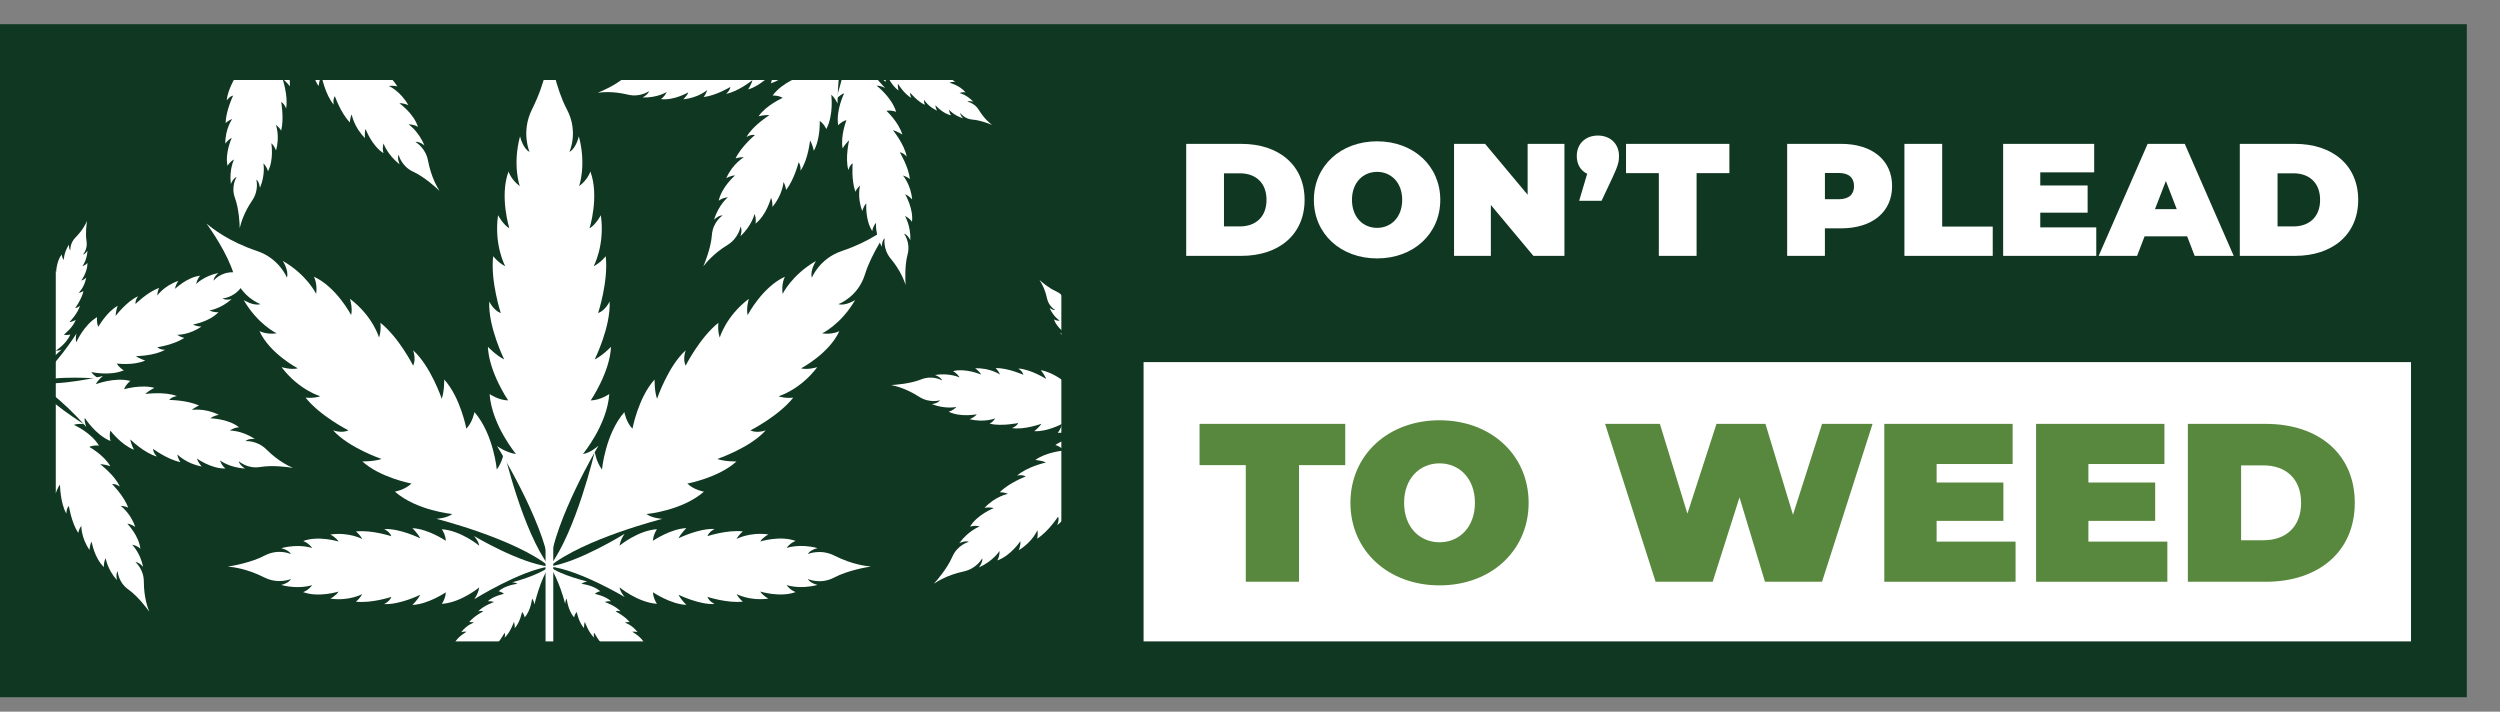 <?xml version="1.0" encoding="UTF-8"?> <svg xmlns="http://www.w3.org/2000/svg" xmlns:xlink="http://www.w3.org/1999/xlink" version="1.1" id="Layer_1" x="0px" y="0px" viewBox="0 0 1500 427" style="enable-background:new 0 0 1500 427;" xml:space="preserve"><rect x="0" y="0" width="1500" height="427" fill="#808080" stroke="none"/> <style type="text/css"> .st0{fill:#0F3721;} .st1{fill:#FFFFFF;} .st2{fill:#58883D;} .st3{clip-path:url(#SVGID_00000161589631788727188810000015551622808102049198_);} </style> <rect x="17.44" y="32.16" class="st0" width="644.04" height="370.21"></rect> <rect x="661.01" y="211.4" class="st1" width="801.93" height="190.87"></rect> <g> <path class="st2" d="M747.47,279.09h-27.74v-24.77h87.42v24.77h-27.74v69.97h-31.94V279.09z"></path> <path class="st2" d="M810.26,301.69c0-28.69,22.6-49.53,53.46-49.53s53.46,20.84,53.46,49.53c0,28.69-22.6,49.53-53.46,49.53 S810.26,330.38,810.26,301.69z M884.96,301.69c0-14.75-9.47-23.68-21.25-23.68s-21.25,8.93-21.25,23.68s9.47,23.68,21.25,23.68 S884.96,316.44,884.96,301.69z"></path> <path class="st2" d="M1123.54,254.32l-30.31,94.73h-34.24l-15.29-50.61l-16.1,50.61h-34.24l-30.31-94.73h32.88l16.51,53.86 l17.46-53.86h29.37l16.51,54.54l17.46-54.54H1123.54z"></path> <path class="st2" d="M1209.34,324.96v24.09h-78.76v-94.73h77v24.09h-45.61v11.1h40.06v23.01h-40.06v12.45H1209.34z"></path> <path class="st2" d="M1300.41,324.96v24.09h-78.76v-94.73h77v24.09h-45.61v11.1h40.06v23.01h-40.06v12.45H1300.41z"></path> <path class="st2" d="M1312.72,254.32h46.69c31.67,0,53.46,18,53.46,47.37c0,29.37-21.79,47.37-53.46,47.37h-46.69V254.32z M1358.06,324.15c13.4,0,22.6-7.98,22.6-22.46s-9.2-22.46-22.6-22.46h-13.4v44.93H1358.06z"></path> </g> <rect x="659.21" y="31.95" class="st0" width="814.88" height="185.31"></rect> <g> <path class="st1" d="M711.72,86.32h33.12c22.46,0,37.92,12.77,37.92,33.6s-15.46,33.6-37.92,33.6h-33.12V86.32z M743.88,135.85 c9.5,0,16.03-5.66,16.03-15.94c0-10.27-6.53-15.93-16.03-15.93h-9.5v31.87H743.88z"></path> <path class="st1" d="M788.33,119.92c0-20.35,16.03-35.13,37.92-35.13s37.92,14.78,37.92,35.13s-16.03,35.13-37.92,35.13 S788.33,140.27,788.33,119.92z M841.32,119.92c0-10.46-6.72-16.8-15.07-16.8s-15.07,6.34-15.07,16.8s6.72,16.8,15.07,16.8 S841.32,130.38,841.32,119.92z"></path> <path class="st1" d="M938.66,86.32v67.2h-18.62l-25.53-30.53v30.53h-22.08v-67.2h18.62l25.53,30.53V86.32H938.66z"></path> <path class="st1" d="M971.4,93.62c0,3.07-0.38,5.38-3.74,12.57l-6.72,14.3H947.5l4.8-16.22c-3.84-1.82-6.24-5.57-6.24-10.65 c0-7.49,5.38-12.29,12.67-12.29C966.02,81.33,971.4,86.13,971.4,93.62z"></path> <path class="st1" d="M995.3,103.89h-19.68V86.32h62.01v17.57h-19.68v49.63H995.3V103.89z"></path> <path class="st1" d="M1135.26,111.66c0,15.55-11.9,25.34-30.62,25.34h-9.7v16.51h-22.65v-67.2h32.35 C1123.36,86.32,1135.26,96.11,1135.26,111.66z M1112.42,111.66c0-4.9-2.98-7.87-9.21-7.87h-8.26v15.74h8.26 C1109.44,119.53,1112.42,116.56,1112.42,111.66z"></path> <path class="st1" d="M1142.66,86.32h22.65v49.63h30.33v17.57h-52.99V86.32z"></path> <path class="st1" d="M1257.76,136.43v17.09h-55.87v-67.2h54.62v17.09h-32.35v7.87h28.41v16.32h-28.41v8.83H1257.76z"></path> <path class="st1" d="M1312.29,141.8h-25.53l-4.51,11.71h-23.04l29.37-67.2h22.27l29.37,67.2h-23.42L1312.29,141.8z M1306.05,125.49 l-6.53-16.9l-6.53,16.9H1306.05z"></path> <path class="st1" d="M1343.88,86.32h33.12c22.46,0,37.92,12.77,37.92,33.6s-15.46,33.6-37.92,33.6h-33.12V86.32z M1376.03,135.85 c9.5,0,16.03-5.66,16.03-15.94c0-10.27-6.53-15.93-16.03-15.93h-9.5v31.87H1376.03z"></path> </g> <g> <defs> <rect id="SVGID_1_" x="17.44" y="31.32" width="644.04" height="370.21"></rect> </defs> <clipPath id="SVGID_00000075850598672899899670000018334054365358175654_"> <use xlink:href="#SVGID_1_" style="overflow:visible;"></use> </clipPath> <g style="clip-path:url(#SVGID_00000075850598672899899670000018334054365358175654_);"> <path class="st1" d="M397.37,407.66c-1.16-0.88-5.86-4.13-9.99-5.4c-4.54-1.4-5.91-5.25-5.91-5.25c-0.01,0.03-0.02,0.07-0.03,0.11 c-0.35,1.32,0.83,3.19,0.83,3.19c-4.83-2.8-6.58-6.51-6.58-6.51c-0.3,2.06,0.45,3.4,0.45,3.4c-4.47-2.04-7.36-7.58-7.36-7.58 c-0.34,1.39,0.24,3.21,0.24,3.21c-4.53-3.42-5.75-7.66-5.75-7.66c-0.47,1.43-0.26,2.92-0.26,2.92c-3.67-2.92-6.47-8.47-6.47-8.47 c-0.64,1.35,0.02,3.03,0.02,3.03c-3.47-3.09-5.66-9.57-5.66-9.57c-0.54,1.56-0.48,3.8-0.48,3.8c-3.22-3.52-4.37-9.71-4.37-9.71 c-1.26,1.32-1.6,3.27-1.6,3.27c-3.78-4.35-4.41-11.34-4.41-11.34c-0.85,1.12-0.95,3.15-0.95,3.15s-3.91-15.48-9.43-22.32 c7,5.29,22.71,8.95,22.71,8.95s-2.01,0.28-3.54,1.44c0,0,6.99,0.64,11.34,4.41c0,0-1.96,0.34-3.27,1.6c0,0,6.18,1.15,9.71,4.37 c0,0-2.24-0.06-3.8,0.48c0,0,6.48,2.19,9.57,5.66c0,0-1.69-0.65-3.03-0.02c0,0,5.55,2.8,8.47,6.47c0,0-1.49-0.2-2.92,0.26 c0,0,4.24,1.22,7.66,5.76c0,0-1.83-0.58-3.21-0.24c0,0,5.54,2.89,7.58,7.36c0,0-1.34-0.75-3.4-0.45c0,0,3.71,1.75,6.51,6.58 c0,0-1.87-1.18-3.19-0.83c-0.04,0.01-0.07,0.02-0.11,0.03c0,0,3.78,1.48,5.25,5.91C393.87,403.37,396.42,406.46,397.37,407.66z"></path> <path class="st1" d="M261.91,407.66c0.88-1.16,4.13-5.86,5.4-9.99c1.4-4.55,5.25-5.91,5.25-5.91c-0.03-0.01-0.07-0.02-0.11-0.03 c-1.33-0.35-3.19,0.83-3.19,0.83c2.8-4.83,6.51-6.58,6.51-6.58c-2.06-0.3-3.4,0.45-3.4,0.45c2.04-4.47,7.58-7.36,7.58-7.36 c-1.38-0.34-3.21,0.24-3.21,0.24c3.42-4.53,7.65-5.75,7.65-5.75c-1.43-0.47-2.92-0.26-2.92-0.26c2.92-3.67,8.47-6.47,8.47-6.47 c-1.35-0.64-3.03,0.02-3.03,0.02c3.09-3.47,9.57-5.66,9.57-5.66c-1.56-0.54-3.8-0.48-3.8-0.48c3.53-3.22,9.71-4.38,9.71-4.38 c-1.32-1.26-3.27-1.6-3.27-1.6c4.35-3.78,11.34-4.41,11.34-4.41c-1.12-0.85-3.15-0.95-3.15-0.95s15.48-3.91,22.32-9.43 c-5.29,7-8.95,22.71-8.95,22.71s-0.28-2-1.44-3.54c0,0-0.63,6.99-4.41,11.34c0,0-0.34-1.96-1.6-3.27c0,0-1.15,6.18-4.37,9.71 c0,0,0.06-2.24-0.48-3.8c0,0-2.19,6.48-5.66,9.57c0,0,0.65-1.69,0.02-3.03c0,0-2.8,5.55-6.47,8.47c0,0,0.2-1.49-0.27-2.92 c0,0-1.22,4.24-5.76,7.66c0,0,0.58-1.83,0.24-3.21c0,0-2.89,5.54-7.36,7.58c0,0,0.75-1.34,0.45-3.4c0,0-1.75,3.71-6.58,6.51 c0,0,1.18-1.86,0.83-3.19c-0.01-0.04-0.02-0.07-0.03-0.11c0,0-1.48,3.78-5.91,5.25C266.21,404.16,263.11,406.71,261.91,407.66z"></path> <g> <rect x="327.33" y="320.42" class="st1" width="4.63" height="115.22"></rect> </g> <path class="st1" d="M329.64,30.46c0.63,4.67,3.95,22.83,10.49,35.17c7.19,13.58,1.5,25.51,1.5,25.51 c0.1-0.05,0.21-0.11,0.31-0.17c3.82-2.23,5.38-9.19,5.38-9.19c4.64,17.43,0.15,29.91,0.15,29.91c5.39-4.04,6.74-8.81,6.74-8.81 c5.54,14.86-0.49,34.13-0.49,34.13c3.94-2.39,6.79-7.89,6.79-7.89c2.55,18.17-4.34,30.64-4.34,30.64c4.34-2.2,7.27-6.06,7.27-6.06 c1.72,15.05-4.57,34.13-4.57,34.13c4.53-1.62,6.89-6.97,6.89-6.97c0.86,14.99-8.94,34.8-8.94,34.8c4.79-2.32,9.79-7.58,9.79-7.58 c-0.7,15.41-12.18,32.17-12.18,32.17c5.89-0.12,11.14-3.82,11.14-3.82c-1.3,18.56-15.83,35.99-15.83,35.99 c4.51-0.62,9.36-5.02,9.36-5.02s-26.44,44.28-29.43,72.54c-3.9-28.07-31.45-72.32-31.45-72.32s5.23,3.94,11.38,4.8 c0,0-14.53-17.43-15.83-35.99c0,0,5.24,3.7,11.14,3.82c0,0-11.49-16.76-12.18-32.17c0,0,4.99,5.26,9.79,7.58 c0,0-9.79-19.81-8.94-34.8c0,0,2.36,5.35,6.89,6.97c0,0-6.29-19.08-4.57-34.13c0,0,2.93,3.86,7.27,6.06c0,0-6.89-12.48-4.34-30.64 c0,0,2.85,5.5,6.79,7.89c0,0-6.04-19.26-0.49-34.13c0,0,1.35,4.77,6.74,8.81c0,0-4.49-12.48,0.15-29.91c0,0,1.56,6.96,5.38,9.19 c0.1,0.06,0.21,0.12,0.31,0.17c0,0-5.24-12.02,1.5-25.51C327.83,48.27,329.08,35.37,329.64,30.46z"></path> <path class="st1" d="M522.54,339.93c-2.91,0.39-14.23,2.46-21.92,6.54c-8.47,4.48-15.9,0.93-15.9,0.93 c0.03,0.06,0.07,0.13,0.11,0.19c1.39,2.38,5.73,3.35,5.73,3.35c-10.87,2.89-18.64,0.09-18.64,0.09c2.51,3.36,5.49,4.2,5.49,4.2 c-9.26,3.46-21.27-0.31-21.27-0.31c1.49,2.46,4.92,4.23,4.92,4.23c-11.32,1.59-19.1-2.71-19.1-2.71c1.37,2.71,3.78,4.53,3.78,4.53 c-9.38,1.07-21.28-2.85-21.28-2.85c1.01,2.83,4.34,4.29,4.34,4.29c-9.34,0.54-21.69-5.57-21.69-5.57c1.45,2.99,4.73,6.1,4.73,6.1 c-9.61-0.44-20.05-7.59-20.05-7.59c0.08,3.67,2.38,6.94,2.38,6.94c-11.57-0.81-22.43-9.87-22.43-9.87 c0.39,2.81,3.13,5.83,3.13,5.83s-27.6-16.48-45.21-18.35c17.5-2.43,45.08-19.6,45.08-19.6s-2.45,3.26-2.99,7.09 c0,0,10.87-9.06,22.43-9.87c0,0-2.31,3.27-2.38,6.94c0,0,10.45-7.16,20.05-7.6c0,0-3.28,3.12-4.73,6.1c0,0,12.35-6.11,21.69-5.57 c0,0-3.33,1.47-4.34,4.3c0,0,11.89-3.92,21.28-2.85c0,0-2.4,1.82-3.78,4.53c0,0,7.78-4.29,19.1-2.71c0,0-3.43,1.77-4.92,4.23 c0,0,12.01-3.76,21.27-0.31c0,0-2.97,0.84-5.49,4.2c0,0,7.78-2.8,18.64,0.09c0,0-4.34,0.98-5.73,3.35 c-0.04,0.06-0.07,0.13-0.11,0.2c0,0,7.49-3.27,15.9,0.93C511.44,338.8,519.48,339.58,522.54,339.93z"></path> <path class="st1" d="M136.74,339.93c2.91-0.39,14.23-2.46,21.92-6.54c8.47-4.48,15.9-0.94,15.9-0.94 c-0.03-0.07-0.07-0.13-0.11-0.19c-1.39-2.38-5.73-3.35-5.73-3.35c10.86-2.89,18.64-0.09,18.64-0.09c-2.52-3.36-5.49-4.2-5.49-4.2 c9.26-3.45,21.27,0.31,21.27,0.31c-1.49-2.46-4.92-4.23-4.92-4.23c11.32-1.59,19.1,2.71,19.1,2.71c-1.37-2.71-3.78-4.53-3.78-4.53 c9.38-1.07,21.27,2.85,21.27,2.85c-1.01-2.83-4.34-4.3-4.34-4.3c9.34-0.53,21.69,5.57,21.69,5.57c-1.45-2.99-4.73-6.1-4.73-6.1 c9.61,0.44,20.05,7.59,20.05,7.59c-0.08-3.67-2.38-6.94-2.38-6.94c11.57,0.81,22.43,9.87,22.43,9.87 c-0.39-2.81-3.13-5.83-3.13-5.83s27.6,16.48,45.21,18.35c-17.5,2.43-45.08,19.6-45.08,19.6s2.45-3.26,2.99-7.09 c0,0-10.87,9.06-22.43,9.87c0,0,2.31-3.27,2.38-6.94c0,0-10.45,7.16-20.05,7.59c0,0,3.28-3.11,4.73-6.1c0,0-12.35,6.11-21.69,5.57 c0,0,3.33-1.47,4.34-4.29c0,0-11.89,3.92-21.28,2.85c0,0,2.41-1.82,3.78-4.53c0,0-7.78,4.3-19.1,2.71c0,0,3.43-1.77,4.92-4.23 c0,0-12.01,3.76-21.27,0.31c0,0,2.97-0.84,5.49-4.2c0,0-7.78,2.8-18.64-0.09c0,0,4.34-0.97,5.73-3.35 c0.04-0.06,0.07-0.13,0.11-0.2c0,0-7.49,3.27-15.9-0.93C147.85,341.06,139.81,340.28,136.74,339.93z"></path> <path class="st1" d="M123.85,134.14c2.69,3.52,12.55,17.81,16.41,30.36c4.25,13.81,15.96,17.96,15.96,17.96 c-0.11,0.04-0.21,0.07-0.32,0.1c-4.02,1.05-9.68-2.53-9.68-2.53C154.72,194.69,166,200,166,200c-6.27,0.9-10.34-1.37-10.34-1.37 c6.2,13.57,23.02,22.37,23.02,22.37c-4.21,1.03-9.76-0.73-9.76-0.73c10.39,13.77,23.27,17.49,23.27,17.49 c-4.35,1.42-8.87,0.8-8.87,0.8c8.87,11.15,25.74,19.66,25.74,19.66c-4.09,1.94-9.22-0.05-9.22-0.05 c9.4,10.54,29.09,17.2,29.09,17.2c-4.73,1.64-11.55,1.47-11.55,1.47c10.71,9.78,29.49,13.29,29.49,13.29 c-4,3.84-9.95,4.86-9.95,4.86c13.21,11.48,34.46,13.41,34.46,13.41c-3.41,2.59-9.56,2.89-9.56,2.89s47.03,11.87,67.81,28.66 c-16.08-21.26-27.18-69-27.18-69s-0.86,6.09-4.37,10.76c0,0-1.93-21.25-13.41-34.46c0,0-1.03,5.95-4.86,9.95 c0,0-3.51-18.78-13.29-29.5c0,0,0.18,6.82-1.47,11.55c0,0-6.66-19.69-17.2-29.08c0,0,1.99,5.12,0.05,9.22 c0,0-8.51-16.87-19.66-25.74c0,0,0.62,4.51-0.8,8.87c0,0-3.71-12.88-17.49-23.26c0,0,1.77,5.55,0.73,9.76 c0,0-8.8-16.83-22.36-23.02c0,0,2.27,4.07,1.37,10.34c0,0-5.31-11.29-19.99-19.79c0,0,3.59,5.66,2.54,9.68 c-0.03,0.11-0.06,0.22-0.1,0.32c0,0-4.51-11.48-17.96-15.97C136.9,144.78,127.49,137.03,123.85,134.14z"></path> <path class="st1" d="M535.44,134.14c-2.69,3.52-12.55,17.81-16.41,30.36c-4.25,13.81-15.96,17.96-15.96,17.96 c0.11,0.04,0.21,0.07,0.32,0.1c4.02,1.05,9.69-2.53,9.69-2.53c-8.5,14.68-19.79,19.99-19.79,19.99c6.27,0.9,10.34-1.37,10.34-1.37 c-6.2,13.57-23.02,22.37-23.02,22.37c4.21,1.03,9.76-0.73,9.76-0.73c-10.39,13.77-23.27,17.49-23.27,17.49 c4.35,1.42,8.87,0.8,8.87,0.8c-8.87,11.15-25.74,19.66-25.74,19.66c4.1,1.94,9.22-0.05,9.22-0.05 c-9.4,10.54-29.09,17.2-29.09,17.2c4.73,1.64,11.55,1.47,11.55,1.47c-10.71,9.78-29.5,13.29-29.5,13.29 c4,3.84,9.95,4.86,9.95,4.86c-13.21,11.48-34.46,13.41-34.46,13.41c3.41,2.59,9.56,2.89,9.56,2.89s-47.03,11.87-67.81,28.66 c16.08-21.26,27.18-69,27.18-69s0.86,6.09,4.37,10.76c0,0,1.93-21.25,13.41-34.46c0,0,1.03,5.95,4.86,9.95 c0,0,3.51-18.78,13.29-29.5c0,0-0.18,6.82,1.47,11.55c0,0,6.66-19.69,17.2-29.08c0,0-1.99,5.12-0.05,9.22 c0,0,8.51-16.87,19.66-25.74c0,0-0.62,4.51,0.8,8.87c0,0,3.71-12.88,17.49-23.26c0,0-1.77,5.55-0.74,9.76 c0,0,8.8-16.83,22.37-23.02c0,0-2.28,4.07-1.37,10.34c0,0,5.31-11.29,19.99-19.79c0,0-3.59,5.66-2.53,9.68 c0.03,0.11,0.06,0.22,0.1,0.32c0,0,4.51-11.48,17.96-15.97C522.38,144.78,531.79,137.03,535.44,134.14z"></path> </g> <g style="clip-path:url(#SVGID_00000075850598672899899670000018334054365358175654_);"> <path class="st1" d="M560.33,350.2c1.71-1.81,8.09-9.21,11-16c3.2-7.47,10-9.09,10-9.09c-0.06-0.03-0.12-0.05-0.17-0.07 c-2.19-0.83-5.57,0.84-5.57,0.84c5.63-7.7,12.27-10,12.27-10c-3.45-0.88-5.87,0.15-5.87,0.15c4.28-7.22,14.22-11.14,14.22-11.14 c-2.29-0.83-5.5-0.17-5.5-0.17c6.63-7.08,14.06-8.39,14.06-8.39c-2.35-1.06-4.91-0.98-4.91-0.98c5.63-5.71,15.58-9.46,15.58-9.46 c-2.17-1.33-5.16-0.52-5.16-0.52c5.89-5.33,17.3-7.88,17.3-7.88c-2.55-1.2-6.37-1.51-6.37-1.51c6.58-4.83,17.3-5.67,17.3-5.67 c-2.01-2.38-5.27-3.32-5.27-3.32c8.07-5.63,20.08-5.44,20.08-5.44c-1.75-1.65-5.17-2.19-5.17-2.19s27.02-3.83,39.65-11.98 c-10.27,10.93-19.33,36.98-19.33,36.98s-0.12-3.46-1.8-6.28c0,0-2.35,11.77-9.56,18.48c0,0-0.22-3.39-2.13-5.86 c0,0-3.08,10.3-9.2,15.71c0,0,0.51-3.8-0.13-6.55c0,0-4.9,10.62-11.36,15.24c0,0,1.42-2.75,0.58-5.15c0,0-5.77,8.93-12.54,13.23 c0,0,0.62-2.49,0.08-5.01c0,0-2.85,6.98-11.17,11.97c0,0,1.32-3,0.99-5.42c0,0-5.93,8.89-13.89,11.54c0,0,1.52-2.14,1.39-5.7 c0,0-3.65,6-12.36,9.88c0,0,2.35-2.95,2-5.27c-0.01-0.06-0.02-0.12-0.03-0.19c0,0-3.21,6.15-11,7.86 C568.26,345.03,562.54,348.8,560.33,350.2z"></path> <path class="st1" d="M534.64,231.01c2.34-0.06,11.5-0.75,17.95-3.33c7.1-2.84,12.7,0.61,12.7,0.61c-0.02-0.06-0.04-0.11-0.07-0.16 c-0.9-2.01-4.26-3.15-4.26-3.15c8.87-1.38,14.8,1.51,14.8,1.51c-1.71-2.88-4-3.8-4-3.8c7.65-1.96,16.86,2.05,16.86,2.05 c-0.97-2.08-3.55-3.77-3.55-3.77c9.12-0.3,14.93,3.77,14.93,3.77c-0.86-2.27-2.62-3.92-2.62-3.92c7.54-0.05,16.65,4.07,16.65,4.07 c-0.56-2.33-3.08-3.78-3.08-3.78c7.46,0.37,16.75,6.26,16.75,6.26c-0.9-2.49-3.23-5.24-3.23-5.24c7.59,1.16,15.27,7.73,15.27,7.73 c0.25-2.92-1.3-5.71-1.3-5.71c9.11,1.63,16.97,9.74,16.97,9.74c-0.07-2.27-1.99-4.9-1.99-4.9s20.51,15.42,34.33,18.4 c-14.1,0.44-37.45,11.73-37.45,11.73s2.22-2.38,2.98-5.37c0,0-9.39,6.27-18.64,5.93c0,0,2.11-2.4,2.48-5.31 c0,0-8.9,4.8-16.56,4.33c0,0,2.87-2.19,4.27-4.44c0,0-10.32,3.8-17.69,2.58c0,0,2.77-0.88,3.81-3.04c0,0-9.77,2.1-17.13,0.46 c0,0,2.07-1.24,3.38-3.28c0,0-6.54,2.75-15.39,0.53c0,0,2.87-1.12,4.26-2.94c0,0-9.85,1.97-16.91-1.56c0,0,2.43-0.42,4.71-2.87 c0,0-6.41,1.56-14.79-1.66c0,0,3.52-0.41,4.83-2.17c0.04-0.05,0.07-0.1,0.1-0.15c0,0-6.22,1.96-12.54-2.09 C543.36,232.85,537.04,231.55,534.64,231.01z"></path> <path class="st1" d="M623.67,167.94c1.13,1.07,5.74,5.04,9.97,6.85c4.66,2,5.67,6.24,5.67,6.24c0.02-0.03,0.03-0.07,0.04-0.11 c0.52-1.36-0.52-3.47-0.52-3.47c4.8,3.51,6.23,7.64,6.23,7.64c0.55-2.15-0.09-3.66-0.09-3.66c4.5,2.67,6.94,8.86,6.94,8.86 c0.52-1.43,0.11-3.43,0.11-3.43c4.42,4.13,5.23,8.77,5.23,8.77c0.66-1.47,0.61-3.06,0.61-3.06c3.56,3.51,5.89,9.71,5.89,9.71 c0.83-1.36,0.32-3.22,0.32-3.22c3.32,3.67,4.91,10.78,4.91,10.78c0.75-1.59,0.94-3.97,0.94-3.97c3.01,4.1,3.54,10.78,3.54,10.78 c1.49-1.25,2.07-3.29,2.07-3.29c3.51,5.03,3.39,12.52,3.39,12.52c1.03-1.09,1.36-3.23,1.36-3.23s2.39,16.84,7.47,24.71 c-6.81-6.4-23.05-12.05-23.05-12.05s2.16-0.07,3.91-1.12c0,0-7.34-1.46-11.52-5.96c0,0,2.11-0.14,3.65-1.33 c0,0-6.42-1.92-9.79-5.73c0,0,2.37,0.32,4.08-0.08c0,0-6.62-3.06-9.5-7.08c0,0,1.71,0.88,3.21,0.36c0,0-5.57-3.59-8.24-7.81 c0,0,1.55,0.38,3.12,0.05c0,0-4.35-1.78-7.46-6.97c0,0,1.87,0.82,3.38,0.62c0,0-5.54-3.69-7.2-8.66c0,0,1.34,0.94,3.55,0.86 c0,0-3.74-2.27-6.16-7.71c0,0,1.84,1.46,3.28,1.24c0.04-0.01,0.08-0.01,0.12-0.02c0,0-3.83-2-4.9-6.86 C626.89,172.89,624.54,169.32,623.67,167.94z"></path> <path class="st1" d="M693.15,196.98c0.02,0.77,0.25,3.79,1.09,5.91c0.93,2.34-0.2,4.18-0.2,4.18c0.02-0.01,0.04-0.01,0.05-0.02 c0.66-0.3,1.04-1.4,1.04-1.4c0.45,2.92-0.5,4.87-0.5,4.87c0.95-0.56,1.25-1.32,1.25-1.32c0.64,2.52-0.68,5.55-0.68,5.55 c0.68-0.32,1.24-1.17,1.24-1.17c0.1,3-1.24,4.91-1.24,4.91c0.75-0.28,1.29-0.86,1.29-0.86c0.02,2.48-1.34,5.48-1.34,5.48 c0.77-0.19,1.24-1.02,1.24-1.02c-0.12,2.46-2.06,5.51-2.06,5.51c0.82-0.29,1.73-1.06,1.73-1.06c-0.38,2.5-2.54,5.03-2.54,5.03 c0.96,0.08,1.88-0.43,1.88-0.43c-0.54,3-3.2,5.59-3.2,5.59c0.75-0.02,1.61-0.65,1.61-0.65s-5.07,6.75-6.06,11.3 c-0.15-4.64-3.86-12.32-3.86-12.32s0.78,0.73,1.77,0.98c0,0-2.06-3.09-1.95-6.14c0,0,0.79,0.69,1.75,0.82c0,0-1.58-2.93-1.42-5.45 c0,0,0.72,0.94,1.46,1.41c0,0-1.25-3.4-0.85-5.82c0,0,0.29,0.91,1,1.25c0,0-0.69-3.22-0.15-5.64c0,0,0.41,0.68,1.08,1.11 c0,0-0.9-2.15-0.17-5.06c0,0,0.37,0.95,0.97,1.4c0,0-0.65-3.24,0.51-5.57c0,0,0.14,0.8,0.94,1.55c0,0-0.51-2.11,0.54-4.87 c0,0,0.13,1.16,0.72,1.59c0.02,0.01,0.03,0.02,0.05,0.03c0,0-0.65-2.05,0.69-4.13C692.54,199.85,692.97,197.77,693.15,196.98z"></path> <path class="st1" d="M738.16,252.76c-0.77,0.02-3.79,0.25-5.91,1.1c-2.34,0.93-4.18-0.2-4.18-0.2c0.01,0.02,0.01,0.04,0.02,0.05 c0.3,0.66,1.4,1.04,1.4,1.04c-2.92,0.45-4.87-0.5-4.87-0.5c0.56,0.95,1.32,1.25,1.32,1.25c-2.52,0.64-5.55-0.67-5.55-0.67 c0.32,0.68,1.17,1.24,1.17,1.24c-3,0.1-4.91-1.24-4.91-1.24c0.28,0.75,0.86,1.29,0.86,1.29c-2.48,0.02-5.48-1.34-5.48-1.34 c0.19,0.77,1.02,1.24,1.02,1.24c-2.46-0.12-5.51-2.06-5.51-2.06c0.3,0.82,1.07,1.73,1.07,1.73c-2.5-0.38-5.03-2.54-5.03-2.54 c-0.08,0.96,0.43,1.88,0.43,1.88c-3-0.53-5.59-3.2-5.59-3.2c0.02,0.74,0.65,1.61,0.65,1.61s-6.75-5.08-11.3-6.06 c4.64-0.15,12.32-3.86,12.32-3.86s-0.73,0.78-0.98,1.77c0,0,3.09-2.06,6.14-1.95c0,0-0.69,0.79-0.82,1.75c0,0,2.93-1.58,5.45-1.42 c0,0-0.94,0.72-1.41,1.46c0,0,3.4-1.25,5.82-0.85c0,0-0.91,0.29-1.26,1c0,0,3.22-0.69,5.64-0.15c0,0-0.68,0.41-1.11,1.08 c0,0,2.15-0.9,5.07-0.17c0,0-0.95,0.37-1.4,0.97c0,0,3.24-0.65,5.57,0.51c0,0-0.8,0.14-1.55,0.94c0,0,2.11-0.51,4.87,0.55 c0,0-1.16,0.13-1.59,0.72c-0.01,0.02-0.02,0.03-0.03,0.05c0,0,2.05-0.64,4.13,0.69C735.29,252.16,737.36,252.58,738.16,252.76z"></path> <path class="st1" d="M751.85,326.81c-1.13-1.07-5.74-5.04-9.97-6.85c-4.66-2-5.67-6.24-5.67-6.24c-0.02,0.03-0.03,0.07-0.05,0.11 c-0.52,1.36,0.52,3.47,0.52,3.47c-4.8-3.51-6.23-7.65-6.23-7.65c-0.55,2.15,0.09,3.66,0.09,3.66c-4.5-2.67-6.94-8.86-6.94-8.86 c-0.52,1.43-0.11,3.43-0.11,3.43c-4.41-4.14-5.23-8.77-5.23-8.77c-0.66,1.47-0.61,3.06-0.61,3.06c-3.56-3.51-5.89-9.71-5.89-9.71 c-0.83,1.36-0.33,3.22-0.33,3.22c-3.32-3.67-4.91-10.78-4.91-10.78c-0.75,1.59-0.94,3.97-0.94,3.97 c-3.01-4.1-3.54-10.78-3.54-10.78c-1.49,1.25-2.07,3.29-2.07,3.29c-3.51-5.03-3.39-12.52-3.39-12.52 c-1.03,1.09-1.36,3.23-1.36,3.23s-2.39-16.84-7.47-24.71c6.81,6.4,23.05,12.05,23.05,12.05s-2.16,0.07-3.91,1.12 c0,0,7.34,1.46,11.52,5.96c0,0-2.11,0.14-3.65,1.33c0,0,6.42,1.92,9.79,5.74c0,0-2.37-0.32-4.08,0.08c0,0,6.62,3.06,9.5,7.08 c0,0-1.71-0.88-3.21-0.36c0,0,5.57,3.59,8.24,7.81c0,0-1.55-0.38-3.12-0.05c0,0,4.35,1.78,7.46,6.97c0,0-1.87-0.82-3.38-0.62 c0,0,5.54,3.69,7.2,8.66c0,0-1.33-0.95-3.55-0.86c0,0,3.74,2.27,6.16,7.71c0,0-1.84-1.46-3.28-1.24 c-0.04,0.01-0.08,0.01-0.12,0.02c0,0,3.83,2,4.9,6.86C748.63,321.86,750.98,325.43,751.85,326.81z"></path> <path class="st1" d="M671.4,400.49c0.56-2.28,3.16-11.09,7.05-16.85c4.27-6.34,2.09-12.54,2.09-12.54c0.05,0.03,0.1,0.07,0.15,0.1 c1.77,1.31,2.17,4.83,2.17,4.83c3.22-8.38,1.66-14.79,1.66-14.79c2.45,2.28,2.87,4.71,2.87,4.71c3.53-7.06,1.56-16.91,1.56-16.91 c1.82,1.39,2.94,4.26,2.94,4.26c2.22-8.85-0.53-15.39-0.53-15.39c2.03,1.32,3.28,3.38,3.28,3.38c1.65-7.36-0.46-17.13-0.46-17.13 c2.16,1.04,3.04,3.81,3.04,3.81c1.22-7.37-2.58-17.69-2.58-17.69c2.25,1.4,4.44,4.27,4.44,4.27c0.47-7.66-4.33-16.56-4.33-16.56 c2.91,0.37,5.31,2.48,5.31,2.48c0.34-9.25-5.93-18.64-5.93-18.64c2.2,0.55,4.37,2.98,4.37,2.98s-10.74-23.31-10.73-37.45 c-3.41,13.68-19.38,34.12-19.38,34.12s2.8-1.67,5.88-1.77c0,0-8.11,7.86-9.74,16.97c0,0,2.79-1.55,5.71-1.3 c0,0-6.57,7.69-7.73,15.27c0,0,2.75-2.34,5.24-3.23c0,0-5.89,9.28-6.26,16.75c0,0,1.45-2.52,3.78-3.08c0,0-4.12,9.11-4.07,16.65 c0,0,1.65-1.76,3.92-2.62c0,0-4.07,5.81-3.77,14.93c0,0,1.7-2.57,3.77-3.55c0,0-4.01,9.21-2.05,16.86c0,0,0.92-2.29,3.8-4 c0,0-2.88,5.93-1.51,14.81c0,0,1.14-3.36,3.15-4.26c0.06-0.02,0.11-0.05,0.17-0.07c0,0-3.23,5.67-0.61,12.7 C671.44,391.58,671.38,398.03,671.4,400.49z"></path> <g> <rect x="672.97" y="233.49" transform="matrix(0.778 -0.628 0.628 0.778 8.6 493.784)" class="st1" width="60.96" height="2.45"></rect> </g> </g> <g style="clip-path:url(#SVGID_00000075850598672899899670000018334054365358175654_);"> <path class="st1" d="M421.97,159.84c1.03-2.27,4.62-11.35,5.15-18.72c0.58-8.11,6.47-11.87,6.47-11.87 c-0.06-0.01-0.13-0.01-0.19-0.01c-2.34-0.07-4.99,2.62-4.99,2.62c2.8-9.12,8.31-13.47,8.31-13.47c-3.55,0.3-5.49,2.07-5.49,2.07 c1.68-8.22,9.78-15.18,9.78-15.18c-2.44-0.03-5.26,1.64-5.26,1.64c3.95-8.87,10.54-12.54,10.54-12.54 c-2.57-0.23-4.96,0.68-4.96,0.68c3.45-7.24,11.62-14.04,11.62-14.04c-2.49-0.54-5.05,1.2-5.05,1.2 c3.82-6.97,13.76-13.12,13.76-13.12c-2.8-0.3-6.52,0.66-6.52,0.66c4.63-6.72,14.48-11.03,14.48-11.03 c-2.68-1.6-6.07-1.41-6.07-1.41c5.78-7.97,17.19-11.72,17.19-11.72c-2.2-0.99-5.61-0.37-5.61-0.37s24.27-12.47,33.53-24.31 c-6.12,13.69-6.15,41.27-6.15,41.27s-1.25-3.23-3.76-5.34c0,0,1.64,11.89-2.98,20.59c0,0-1.32-3.13-3.93-4.84 c0,0,0.46,10.74-3.54,17.85c0,0-0.77-3.76-2.27-6.15c0,0-1.16,11.64-5.74,18.12c0,0,0.44-3.06-1.14-5.06c0,0-2.52,10.33-7.51,16.6 c0,0-0.23-2.55-1.56-4.76c0,0-0.4,7.53-6.64,14.97c0,0,0.26-3.27-0.83-5.44c0,0-2.69,10.34-9.34,15.46c0,0,0.73-2.52-0.56-5.84 c0,0-1.48,6.86-8.45,13.38c0,0,1.25-3.56,0.16-5.63c-0.03-0.06-0.06-0.11-0.09-0.16c0,0-1.02,6.86-7.82,11.03 C427.78,152.36,423.61,157.8,421.97,159.84z"></path> <path class="st1" d="M358.65,55.65c2.19-0.83,10.62-4.48,15.87-9.03c5.78-5.01,12.2-3.59,12.2-3.59 c-0.04-0.05-0.08-0.09-0.12-0.13c-1.51-1.6-5.06-1.58-5.06-1.58c7.93-4.21,14.48-3.43,14.48-3.43c-2.56-2.16-5.02-2.28-5.02-2.28 c6.58-4.35,16.6-3.59,16.6-3.59c-1.6-1.64-4.59-2.4-4.59-2.4c8.52-3.27,15.34-1.33,15.34-1.33c-1.55-1.86-3.76-2.84-3.76-2.84 c7.1-2.52,17.06-1.61,17.06-1.61c-1.3-2.02-4.15-2.56-4.15-2.56c7.17-2.1,17.87,0.43,17.87,0.43c-1.66-2.06-4.77-3.89-4.77-3.89 c7.55-1.39,16.96,2.3,16.96,2.3c-0.72-2.84-3.1-4.97-3.1-4.97c9.14-1.45,19.22,3.64,19.22,3.64c-0.81-2.12-3.48-3.97-3.48-3.97 s24.43,7.85,38.47,6.13c-13.17,5.04-31.53,23.36-31.53,23.36s1.32-2.98,1.05-6.05c0,0-6.82,9-15.67,11.71c0,0,1.2-2.96,0.6-5.83 c0,0-6.84,7.45-14.23,9.51c0,0,1.99-3.01,2.58-5.6c0,0-8.51,6.97-15.87,8.24c0,0,2.33-1.74,2.61-4.12c0,0-8.55,5.19-16.04,6.05 c0,0,1.54-1.85,2.12-4.2c0,0-5.28,4.74-14.37,5.54c0,0,2.35-2,3.06-4.17c0,0-8.66,5.09-16.49,4.07c0,0,2.16-1.19,3.51-4.26 c0,0-5.54,3.58-14.52,3.28c0,0,3.2-1.54,3.85-3.64c0.02-0.06,0.03-0.11,0.05-0.17c0,0-5.24,3.89-12.53,2.14 C367.49,54.53,361.1,55.37,358.65,55.65z"></path> <path class="st1" d="M422.1-33.11c1.42,0.64,7.08,2.88,11.67,3.21c5.05,0.36,7.4,4.04,7.4,4.04c0-0.04,0.01-0.08,0.01-0.12 c0.04-1.46-1.63-3.11-1.63-3.11c5.69,1.75,8.39,5.18,8.39,5.18c-0.19-2.21-1.29-3.42-1.29-3.42c5.13,1.05,9.46,6.1,9.46,6.1 c0.02-1.52-1.02-3.28-1.02-3.28c5.53,2.46,7.81,6.57,7.81,6.57c0.14-1.6-0.43-3.09-0.43-3.09c4.51,2.15,8.75,7.24,8.75,7.24 c0.34-1.55-0.75-3.14-0.75-3.14c4.34,2.38,8.18,8.58,8.18,8.58c0.19-1.75-0.41-4.06-0.41-4.06c4.19,2.89,6.87,9.03,6.87,9.03 c1-1.67,0.88-3.78,0.88-3.78c4.96,3.61,7.3,10.72,7.3,10.72c0.61-1.37,0.23-3.5,0.23-3.5s7.77,15.13,15.15,20.9 c-8.53-3.81-25.72-3.83-25.72-3.83s2.01-0.78,3.33-2.34c0,0-7.41,1.02-12.83-1.86c0,0,1.95-0.82,3.01-2.45 c0,0-6.69,0.29-11.13-2.21c0,0,2.35-0.48,3.83-1.41c0,0-7.25-0.72-11.3-3.58c0,0,1.91,0.27,3.15-0.71c0,0-6.44-1.57-10.35-4.68 c0,0,1.59-0.14,2.97-0.97c0,0-4.69-0.25-9.33-4.14c0,0,2.04,0.17,3.39-0.52c0,0-6.44-1.68-9.63-5.82c0,0,1.57,0.46,3.64-0.35 c0,0-4.28-0.92-8.34-5.26c0,0,2.22,0.78,3.51,0.1c0.03-0.02,0.07-0.04,0.1-0.06c0,0-4.28-0.63-6.87-4.87 C426.77-29.49,423.38-32.09,422.1-33.11z"></path> <path class="st1" d="M497.26-28.44c0.27,0.72,1.47,3.5,2.97,5.22c1.65,1.9,1.18,4.01,1.18,4.01c0.01-0.01,0.03-0.03,0.04-0.04 c0.53-0.5,0.52-1.66,0.52-1.66c1.38,2.61,1.13,4.77,1.13,4.77c0.71-0.84,0.75-1.65,0.75-1.65c1.43,2.17,1.18,5.46,1.18,5.46 c0.54-0.53,0.79-1.51,0.79-1.51c1.08,2.8,0.44,5.05,0.44,5.05c0.61-0.51,0.94-1.24,0.94-1.24c0.83,2.34,0.53,5.62,0.53,5.62 c0.66-0.43,0.84-1.37,0.84-1.37c0.69,2.36-0.14,5.88-0.14,5.88c0.68-0.55,1.28-1.57,1.28-1.57c0.46,2.48-0.76,5.58-0.76,5.58 c0.94-0.24,1.64-1.02,1.64-1.02c0.48,3.01-1.2,6.33-1.2,6.33c0.7-0.27,1.31-1.15,1.31-1.15s-2.58,8.04-2.02,12.66 C507.03,16.6,501,10.56,501,10.56s0.98,0.43,1.99,0.35c0,0-2.96-2.24-3.85-5.16c0,0,0.97,0.4,1.92,0.2c0,0-2.45-2.25-3.13-4.68 c0,0,0.99,0.65,1.84,0.85c0,0-2.29-2.8-2.71-5.22c0,0,0.57,0.77,1.36,0.86c0,0-1.71-2.81-1.99-5.28c0,0,0.61,0.51,1.38,0.7 c0,0-1.56-1.74-1.82-4.73c0,0,0.66,0.77,1.37,1.01c0,0-1.68-2.85-1.34-5.43c0,0,0.39,0.71,1.4,1.16c0,0-1.18-1.82-1.08-4.78 c0,0,0.51,1.05,1.2,1.27c0.02,0.01,0.04,0.01,0.06,0.02c0,0-1.28-1.72-0.7-4.12C497.63-25.53,497.35-27.63,497.26-28.44z"></path> <path class="st1" d="M558.06,9.52c-0.72,0.27-3.5,1.47-5.22,2.97c-1.9,1.65-4.01,1.18-4.01,1.18c0.01,0.01,0.03,0.03,0.04,0.04 c0.5,0.53,1.66,0.52,1.66,0.52c-2.61,1.38-4.77,1.13-4.77,1.13c0.84,0.71,1.65,0.75,1.65,0.75c-2.17,1.43-5.46,1.18-5.46,1.18 c0.53,0.54,1.51,0.79,1.51,0.79c-2.8,1.08-5.05,0.44-5.05,0.44c0.51,0.61,1.24,0.94,1.24,0.94c-2.34,0.83-5.62,0.53-5.62,0.53 c0.43,0.66,1.37,0.84,1.37,0.84c-2.36,0.69-5.88-0.14-5.88-0.14c0.55,0.68,1.57,1.28,1.57,1.28c-2.49,0.46-5.58-0.76-5.58-0.76 c0.24,0.94,1.02,1.64,1.02,1.64c-3.01,0.48-6.33-1.2-6.33-1.2c0.26,0.7,1.15,1.31,1.15,1.31s-8.04-2.58-12.66-2.02 c4.34-1.66,10.38-7.69,10.38-7.69s-0.43,0.98-0.35,1.99c0,0,2.24-2.96,5.16-3.85c0,0-0.4,0.97-0.2,1.92c0,0,2.25-2.45,4.68-3.13 c0,0-0.65,0.99-0.85,1.84c0,0,2.8-2.29,5.22-2.71c0,0-0.77,0.57-0.86,1.36c0,0,2.81-1.71,5.28-1.99c0,0-0.51,0.61-0.7,1.38 c0,0,1.74-1.56,4.73-1.82c0,0-0.77,0.66-1.01,1.37c0,0,2.85-1.67,5.43-1.34c0,0-0.71,0.39-1.16,1.4c0,0,1.82-1.18,4.78-1.08 c0,0-1.05,0.51-1.27,1.2c-0.01,0.02-0.01,0.04-0.02,0.06c0,0,1.72-1.28,4.13-0.7C555.15,9.89,557.26,9.61,558.06,9.52z"></path> <path class="st1" d="M595.26,74.99c-1.42-0.64-7.08-2.88-11.67-3.21c-5.06-0.36-7.4-4.03-7.4-4.03c0,0.04-0.01,0.08-0.01,0.12 c-0.04,1.46,1.63,3.11,1.63,3.11c-5.69-1.75-8.39-5.18-8.39-5.18c0.19,2.21,1.29,3.42,1.29,3.42c-5.13-1.05-9.46-6.1-9.46-6.1 c-0.02,1.52,1.02,3.28,1.02,3.28c-5.53-2.46-7.81-6.57-7.81-6.57c-0.14,1.6,0.43,3.09,0.43,3.09c-4.51-2.15-8.75-7.24-8.75-7.24 c-0.34,1.55,0.75,3.15,0.75,3.15c-4.34-2.38-8.17-8.58-8.17-8.58c-0.19,1.75,0.41,4.06,0.41,4.06c-4.19-2.89-6.87-9.03-6.87-9.03 c-0.99,1.67-0.88,3.78-0.88,3.78c-4.97-3.61-7.3-10.71-7.3-10.71c-0.61,1.37-0.23,3.49-0.23,3.49s-7.77-15.13-15.15-20.9 c8.53,3.81,25.73,3.83,25.73,3.83s-2.01,0.78-3.33,2.34c0,0,7.41-1.02,12.83,1.86c0,0-1.95,0.82-3.01,2.45 c0,0,6.69-0.29,11.13,2.21c0,0-2.34,0.48-3.83,1.41c0,0,7.25,0.72,11.3,3.58c0,0-1.91-0.27-3.15,0.71c0,0,6.44,1.57,10.35,4.68 c0,0-1.59,0.14-2.97,0.97c0,0,4.69,0.25,9.33,4.14c0,0-2.04-0.17-3.39,0.52c0,0,6.44,1.68,9.63,5.82c0,0-1.57-0.46-3.64,0.35 c0,0,4.28,0.92,8.34,5.27c0,0-2.22-0.78-3.51-0.1c-0.03,0.02-0.07,0.04-0.1,0.06c0,0,4.28,0.63,6.87,4.87 C590.6,71.37,593.99,73.97,595.26,74.99z"></path> <path class="st1" d="M543.39,170.97c-0.22-2.33-0.64-11.51,1.14-18.22c1.96-7.39-2.13-12.53-2.13-12.53 c0.06,0.01,0.11,0.03,0.17,0.05c2.1,0.65,3.64,3.85,3.64,3.85c0.3-8.97-3.28-14.51-3.28-14.51c3.07,1.35,4.26,3.51,4.26,3.51 c1.02-7.83-4.07-16.49-4.07-16.49c2.18,0.71,4.17,3.06,4.17,3.06c-0.8-9.09-5.54-14.37-5.54-14.37c2.35,0.58,4.2,2.12,4.2,2.12 c-0.86-7.49-6.05-16.03-6.05-16.03c2.38,0.28,4.12,2.61,4.12,2.61c-1.27-7.36-8.24-15.87-8.24-15.87c2.59,0.59,5.6,2.58,5.6,2.58 c-2.07-7.39-9.51-14.23-9.51-14.23c2.87-0.6,5.83,0.6,5.83,0.6c-2.71-8.85-11.71-15.67-11.71-15.67c2.26-0.2,5.1,1.38,5.1,1.38 s-17.78-18.5-22.4-31.86c1.26,14.05-7.13,38.59-7.13,38.59s2.1-2.49,4.98-3.6c0,0-5.09,10.08-3.64,19.22c0,0,2.13-2.38,4.97-3.1 c0,0-3.69,9.41-2.3,16.96c0,0,1.83-3.11,3.9-4.77c0,0-2.53,10.7-0.43,17.87c0,0,0.54-2.86,2.56-4.15c0,0-0.91,9.96,1.61,17.06 c0,0,0.98-2.2,2.84-3.75c0,0-1.94,6.82,1.33,15.34c0,0,0.76-2.99,2.4-4.59c0,0-0.77,10.02,3.59,16.6c0,0,0.12-2.46,2.28-5.02 c0,0-0.78,6.55,3.43,14.48c0,0-0.02-3.55,1.58-5.06c0.04-0.04,0.09-0.08,0.13-0.12c0,0-1.19,6.41,3.59,12.2 C540.52,162.54,542.57,168.65,543.39,170.97z"></path> <g> <rect x="488.88" y="2.61" transform="matrix(0.529 -0.848 0.848 0.529 241.081 442.372)" class="st1" width="60.96" height="2.45"></rect> </g> </g> <g style="clip-path:url(#SVGID_00000075850598672899899670000018334054365358175654_);"> <path class="st1" d="M263.69,114.52c-1.76-1.76-8.98-8.34-15.69-11.44c-7.38-3.41-8.81-10.25-8.81-10.25 c-0.03,0.06-0.05,0.11-0.08,0.17c-0.89,2.16,0.68,5.59,0.68,5.59c-7.54-5.85-9.66-12.54-9.66-12.54 c-0.97,3.43-0.01,5.87-0.01,5.87c-7.1-4.48-10.74-14.52-10.74-14.52c-0.89,2.27-0.33,5.5-0.33,5.5c-6.9-6.83-8-14.29-8-14.29 c-1.12,2.32-1.12,4.88-1.12,4.88c-5.55-5.78-9.02-15.83-9.02-15.83c-1.39,2.14-0.66,5.14-0.66,5.14 c-5.17-6.03-7.4-17.51-7.4-17.51c-1.27,2.51-1.69,6.33-1.69,6.33c-4.65-6.71-5.19-17.45-5.19-17.45 c-2.44,1.94-3.46,5.18-3.46,5.18c-5.41-8.23-4.88-20.22-4.88-20.22c-1.7,1.71-2.33,5.11-2.33,5.11s-3.08-27.11-10.88-39.96 c10.64,10.56,36.43,20.35,36.43,20.35s-3.46,0.02-6.33,1.63c0,0,11.71,2.67,18.21,10.07c0,0-3.39,0.13-5.91,1.96 c0,0,10.21,3.37,15.45,9.63c0,0-3.79-0.61-6.55-0.05c0,0,10.48,5.2,14.92,11.78c0,0-2.71-1.49-5.14-0.72c0,0,8.77,6.01,12.87,12.9 c0,0-2.47-0.69-5-0.22c0,0,6.9,3.04,11.66,11.5c0,0-2.96-1.4-5.39-1.14c0,0,8.72,6.17,11.15,14.2c0,0-2.1-1.57-5.66-1.54 c0,0,5.89,3.81,9.53,12.63c0,0-2.89-2.43-5.21-2.14c-0.06,0.01-0.13,0.02-0.19,0.03c0,0,6.06,3.38,7.55,11.21 C258.73,106.45,262.35,112.27,263.69,114.52z"></path> <path class="st1" d="M143.83,136.9c0-2.34-0.43-11.52-2.83-18.04c-2.64-7.17,0.96-12.68,0.96-12.68 c-0.06,0.02-0.11,0.04-0.17,0.06c-2.03,0.85-3.26,4.17-3.26,4.17c-1.13-8.9,1.92-14.76,1.92-14.76c-2.93,1.63-3.91,3.89-3.91,3.89 c-1.74-7.7,2.51-16.8,2.51-16.8c-2.1,0.91-3.87,3.44-3.87,3.44c-0.05-9.13,4.18-14.82,4.18-14.82c-2.29,0.8-3.99,2.51-3.99,2.51 c0.15-7.54,4.53-16.53,4.53-16.53c-2.34,0.5-3.86,2.98-3.86,2.98c0.58-7.45,6.72-16.57,6.72-16.57c-2.52,0.83-5.33,3.09-5.33,3.09 c1.37-7.55,8.15-15.05,8.15-15.05c-2.91-0.33-5.75,1.14-5.75,1.14c1.88-9.07,10.2-16.7,10.2-16.7c-2.27,0.01-4.95,1.85-4.95,1.85 s15.98-20.08,19.34-33.81c0.05,14.1,10.7,37.76,10.7,37.76s-2.32-2.29-5.29-3.12c0,0,6.01,9.56,5.41,18.8c0,0-2.34-2.17-5.24-2.63 c0,0,4.55,9.03,3.87,16.68c0,0-2.11-2.93-4.32-4.39c0,0,3.51,10.42,2.09,17.75c0,0-0.81-2.79-2.93-3.9c0,0,1.83,9.83-0.02,17.14 c0,0-1.19-2.1-3.18-3.47c0,0,2.57,6.61,0.1,15.4c0,0-1.04-2.9-2.82-4.34c0,0,1.69,9.9-2.03,16.86c0,0-0.35-2.44-2.74-4.79 c0,0,1.39,6.45-2.06,14.74c0,0-0.31-3.53-2.04-4.89c-0.05-0.04-0.1-0.07-0.14-0.11c0,0,1.79,6.28-2.43,12.48 C145.91,128.24,144.44,134.52,143.83,136.9z"></path> <path class="st1" d="M83.25,46.17c1.1-1.1,5.2-5.6,7.13-9.78c2.13-4.6,6.39-5.49,6.39-5.49c-0.03-0.02-0.07-0.03-0.11-0.05 c-1.35-0.56-3.48,0.43-3.48,0.43c3.64-4.7,7.81-6.02,7.81-6.02c-2.14-0.61-3.66-0.01-3.66-0.01c2.79-4.43,9.05-6.69,9.05-6.69 c-1.41-0.56-3.43-0.2-3.43-0.2c4.26-4.3,8.91-4.99,8.91-4.99c-1.45-0.7-3.04-0.7-3.04-0.7c3.61-3.46,9.87-5.62,9.87-5.62 c-1.33-0.86-3.21-0.41-3.21-0.41c3.76-3.22,10.91-4.61,10.91-4.61c-1.57-0.79-3.95-1.05-3.95-1.05c4.18-2.9,10.87-3.24,10.87-3.24 c-1.21-1.52-3.23-2.16-3.23-2.16c5.13-3.37,12.61-3.04,12.61-3.04c-1.07-1.06-3.19-1.45-3.19-1.45s16.9-1.92,24.91-6.78 C157.84-9.07,151.74,7,151.74,7s-0.01-2.16-1.01-3.94c0,0-1.67,7.3-6.28,11.35c0,0-0.08-2.11-1.22-3.68c0,0-2.1,6.36-6,9.63 c0,0,0.38-2.36,0.03-4.09c0,0-3.24,6.53-7.34,9.3c0,0,0.93-1.69,0.45-3.2c0,0-3.75,5.47-8.04,8.02c0,0,0.43-1.54,0.14-3.12 c0,0-1.9,4.3-7.17,7.26c0,0,0.88-1.85,0.71-3.36c0,0-3.85,5.44-8.85,6.95c0,0,0.98-1.31,0.96-3.53c0,0-2.37,3.67-7.87,5.94 c0,0,1.51-1.8,1.33-3.25c0-0.04-0.01-0.08-0.02-0.12c0,0-2.11,3.78-6.99,4.71C88.28,43.08,84.65,45.33,83.25,46.17z"></path> <path class="st1" d="M114.2-22.48c0.77,0,3.79-0.14,5.94-0.93c2.36-0.87,4.17,0.31,4.17,0.31c-0.01-0.02-0.01-0.04-0.02-0.05 c-0.28-0.67-1.37-1.07-1.37-1.07c2.93-0.37,4.86,0.63,4.86,0.63c-0.54-0.96-1.28-1.29-1.28-1.29c2.53-0.57,5.53,0.83,5.53,0.83 c-0.3-0.69-1.13-1.28-1.13-1.28c3-0.02,4.88,1.38,4.88,1.38c-0.26-0.75-0.83-1.31-0.83-1.31c2.48,0.05,5.44,1.49,5.44,1.49 c-0.16-0.77-0.98-1.27-0.98-1.27c2.45,0.19,5.45,2.21,5.45,2.21c-0.27-0.83-1.02-1.75-1.02-1.75c2.49,0.45,4.95,2.68,4.95,2.68 c0.11-0.96-0.38-1.89-0.38-1.89c2.98,0.62,5.49,3.36,5.49,3.36c0-0.75-0.61-1.63-0.61-1.63s6.61,5.26,11.13,6.37 c-4.64,0.02-12.43,3.52-12.43,3.52s0.75-0.76,1.03-1.74c0,0-3.15,1.98-6.19,1.78c0,0,0.72-0.77,0.86-1.72c0,0-2.97,1.5-5.49,1.27 c0,0,0.96-0.7,1.45-1.42c0,0-3.43,1.16-5.84,0.69c0,0,0.92-0.27,1.28-0.97c0,0-3.23,0.6-5.64,0c0,0,0.69-0.39,1.14-1.05 c0,0-2.18,0.84-5.07,0.03c0,0,0.96-0.34,1.43-0.93c0,0-3.26,0.56-5.55-0.67c0,0,0.8-0.11,1.58-0.9c0,0-2.12,0.46-4.85-0.68 c0,0,1.16-0.1,1.61-0.67c0.01-0.02,0.02-0.03,0.04-0.05c0,0-2.07,0.59-4.11-0.8C117.05-21.8,114.98-22.28,114.2-22.48z"></path> <path class="st1" d="M171.2-65.93c0,0.77,0.14,3.79,0.93,5.94c0.87,2.36-0.31,4.17-0.31,4.17c0.02-0.01,0.04-0.01,0.05-0.02 c0.67-0.28,1.07-1.37,1.07-1.37c0.37,2.93-0.63,4.86-0.63,4.86c0.96-0.54,1.29-1.28,1.29-1.28c0.57,2.53-0.83,5.53-0.83,5.53 c0.69-0.3,1.27-1.13,1.27-1.13c0.02,3-1.38,4.88-1.38,4.88c0.75-0.26,1.31-0.82,1.31-0.82c-0.05,2.48-1.49,5.44-1.49,5.44 c0.77-0.16,1.27-0.98,1.27-0.98c-0.19,2.45-2.21,5.45-2.21,5.45c0.83-0.27,1.75-1.02,1.75-1.02c-0.45,2.49-2.68,4.96-2.68,4.96 c0.96,0.11,1.89-0.38,1.89-0.38c-0.62,2.98-3.36,5.49-3.36,5.49c0.75,0,1.63-0.61,1.63-0.61s-5.26,6.61-6.37,11.13 c-0.02-4.64-3.52-12.43-3.52-12.43s0.76,0.75,1.74,1.03c0,0-1.98-3.15-1.78-6.19c0,0,0.77,0.72,1.72,0.86c0,0-1.5-2.97-1.27-5.49 c0,0,0.7,0.96,1.42,1.45c0,0-1.16-3.43-0.69-5.84c0,0,0.27,0.92,0.97,1.28c0,0-0.6-3.23,0-5.64c0,0,0.39,0.69,1.05,1.14 c0,0-0.84-2.18-0.03-5.07c0,0,0.34,0.96,0.93,1.43c0,0-0.56-3.26,0.67-5.55c0,0,0.11,0.8,0.9,1.58c0,0-0.46-2.12,0.68-4.85 c0,0,0.1,1.16,0.67,1.61c0.02,0.01,0.03,0.02,0.05,0.04c0,0-0.59-2.06,0.8-4.11C170.52-63.08,171-65.15,171.2-65.93z"></path> <path class="st1" d="M245.6-77.58c-1.1,1.1-5.2,5.6-7.13,9.78c-2.12,4.6-6.39,5.49-6.39,5.49c0.03,0.02,0.07,0.03,0.11,0.05 c1.35,0.56,3.48-0.43,3.48-0.43c-3.64,4.7-7.81,6.02-7.81,6.02c2.14,0.61,3.66,0.01,3.66,0.01c-2.79,4.42-9.05,6.69-9.05,6.69 c1.41,0.56,3.43,0.2,3.43,0.2c-4.26,4.3-8.91,4.99-8.91,4.99c1.45,0.7,3.04,0.7,3.04,0.7c-3.61,3.46-9.87,5.62-9.87,5.62 c1.33,0.87,3.21,0.41,3.21,0.41c-3.76,3.22-10.92,4.61-10.92,4.61c1.57,0.79,3.95,1.05,3.95,1.05c-4.18,2.9-10.87,3.24-10.87,3.24 c1.21,1.52,3.23,2.16,3.23,2.16c-5.13,3.37-12.61,3.04-12.61,3.04c1.07,1.06,3.19,1.45,3.19,1.45s-16.9,1.92-24.91,6.78 c6.58-6.63,12.68-22.71,12.68-22.71s0.01,2.16,1.01,3.94c0,0,1.67-7.3,6.28-11.35c0,0,0.08,2.12,1.22,3.69c0,0,2.1-6.36,6-9.63 c0,0-0.38,2.36-0.03,4.08c0,0,3.24-6.53,7.34-9.3c0,0-0.93,1.69-0.45,3.2c0,0,3.75-5.46,8.04-8.02c0,0-0.43,1.54-0.14,3.12 c0,0,1.9-4.3,7.17-7.27c0,0-0.88,1.85-0.71,3.36c0,0,3.85-5.44,8.85-6.95c0,0-0.98,1.31-0.96,3.53c0,0,2.38-3.67,7.88-5.94 c0,0-1.51,1.8-1.33,3.25c0,0.04,0.01,0.08,0.02,0.12c0,0,2.1-3.78,6.99-4.71C240.56-74.49,244.19-76.74,245.6-77.58z"></path> <path class="st1" d="M317.03,4.89c-2.26-0.62-10.99-3.47-16.64-7.51c-6.22-4.45-12.48-2.44-12.48-2.44 c0.03-0.05,0.07-0.1,0.1-0.14c1.35-1.73,4.89-2.04,4.89-2.04c-8.29-3.45-14.74-2.06-14.74-2.06c2.35-2.39,4.79-2.74,4.79-2.74 c-6.96-3.72-16.86-2.03-16.86-2.03c1.44-1.78,4.34-2.82,4.34-2.82c-8.79-2.46-15.4,0.1-15.4,0.1c1.38-2,3.47-3.18,3.47-3.18 c-7.31-1.85-17.14-0.02-17.14-0.02c1.1-2.13,3.9-2.94,3.9-2.94c-7.33-1.42-17.76,2.09-17.76,2.09c1.46-2.21,4.39-4.32,4.39-4.32 c-7.65-0.68-16.68,3.87-16.68,3.87c0.45-2.9,2.63-5.24,2.63-5.24c-9.24-0.59-18.8,5.41-18.8,5.41c0.61-2.18,3.1-4.28,3.1-4.28 s-23.6,10.09-37.73,9.69c13.59,3.79,33.57,20.32,33.57,20.32s-1.59-2.84-1.61-5.93c0,0,7.63,8.32,16.7,10.2 c0,0-1.48-2.83-1.14-5.75c0,0,7.5,6.78,15.05,8.15c0,0-2.26-2.81-3.09-5.33c0,0,9.12,6.15,16.57,6.72c0,0-2.48-1.52-2.98-3.86 c0,0,8.99,4.37,16.53,4.53c0,0-1.71-1.7-2.51-3.99c0,0,5.69,4.23,14.82,4.18c0,0-2.53-1.77-3.44-3.87c0,0,9.1,4.26,16.8,2.52 c0,0-2.26-0.98-3.89-3.91c0,0,5.85,3.05,14.76,1.92c0,0-3.33-1.23-4.17-3.26c-0.02-0.06-0.04-0.11-0.06-0.17 c0,0,5.58,3.39,12.68,0.96C308.13,4.59,314.57,4.84,317.03,4.89z"></path> <g> <rect x="150.98" y="-62.22" transform="matrix(0.795 -0.606 0.606 0.795 50.394 85.769)" class="st1" width="2.45" height="60.96"></rect> </g> </g> <g style="clip-path:url(#SVGID_00000075850598672899899670000018334054365358175654_);"> <path class="st1" d="M175.75,280.75c-2.45-0.46-12.13-1.8-19.41-0.57c-8.01,1.36-13.06-3.48-13.06-3.48 c0.01,0.06,0.02,0.12,0.03,0.19c0.49,2.29,3.72,4.23,3.72,4.23c-9.53-0.56-15.05-4.89-15.05-4.89c1.13,3.38,3.31,4.85,3.31,4.85 c-8.39,0.32-17.07-5.91-17.07-5.91c0.55,2.38,2.84,4.72,2.84,4.72c-9.55-1.73-14.67-7.27-14.67-7.27 c0.39,2.55,1.84,4.66,1.84,4.66c-7.85-1.63-16.39-7.96-16.39-7.96c0.06,2.55,2.36,4.62,2.36,4.62c-7.67-2.06-16-10.26-16-10.26 c0.37,2.79,2.19,6.18,2.19,6.18c-7.63-2.91-14.14-11.46-14.14-11.46c-0.92,2.98,0.07,6.23,0.07,6.23 c-9.11-3.73-15.46-13.92-15.46-13.92c-0.44,2.37,0.97,5.53,0.97,5.53s-17.86-20.63-31.56-26.82c14.75,2.7,41.55-3.8,41.55-3.8 s-2.85,1.98-4.3,4.92c0,0,11.17-4.41,20.71-1.98c0,0-2.73,2.02-3.77,4.96c0,0,10.33-2.99,18.19-0.79c0,0-3.47,1.64-5.43,3.66 c0,0,11.58-1.63,18.97,1.28c0,0-3.08,0.3-4.65,2.31c0,0,10.63,0,17.91,3.36c0,0-2.43,0.83-4.25,2.65c0,0,7.41-1.39,16.12,2.9 c0,0-3.24,0.52-5.09,2.1c0,0,10.68,0.16,17.23,5.41c0,0-2.62-0.11-5.54,1.93c0,0,7.01-0.19,15,5.04c0,0-3.75-0.37-5.51,1.18 c-0.05,0.04-0.09,0.09-0.14,0.13c0,0,6.91-0.64,12.57,4.98C167.1,276.88,173.38,279.65,175.75,280.75z"></path> <path class="st1" d="M89.52,366.95c-1.32-1.93-6.87-9.26-12.53-13.28c-6.23-4.43-6.37-11-6.37-11c-0.04,0.05-0.07,0.1-0.1,0.15 c-1.2,1.85-0.33,5.29-0.33,5.29c-5.96-6.71-6.76-13.26-6.76-13.26c-1.49,3-1.03,5.42-1.03,5.42c-5.79-5.36-7.42-15.28-7.42-15.28 c-1.22,1.94-1.25,5.03-1.25,5.03c-5.2-7.5-4.93-14.59-4.93-14.59c-1.44,1.95-1.87,4.32-1.87,4.32c-4.13-6.3-5.61-16.19-5.61-16.19 c-1.65,1.74-1.5,4.64-1.5,4.64c-3.73-6.47-3.82-17.47-3.82-17.47c-1.61,2.11-2.65,5.56-2.65,5.56 c-3.14-7.01-1.79-17.03-1.79-17.03c-2.59,1.37-4.09,4.19-4.09,4.19c-3.58-8.54-1.02-19.54-1.02-19.54 c-1.87,1.29-3.04,4.32-3.04,4.32s1.84-25.6-3.15-38.82c8.01,11.6,30.16,25.1,30.16,25.1s-3.21-0.58-6.13,0.41 c0,0,10.36,4.49,15.09,12.45c0,0-3.16-0.47-5.81,0.79c0,0,8.85,4.88,12.62,11.57c0,0-3.4-1.22-6.05-1.18 c0,0,8.79,6.61,11.76,13.46c0,0-2.24-1.85-4.62-1.56c0,0,7.07,7.07,9.67,14.15c0,0-2.16-1.06-4.59-1.07c0,0,5.85,4,8.79,12.65 c0,0-2.5-1.81-4.78-1.99c0,0,6.99,7.21,7.86,15.06c0,0-1.67-1.82-4.97-2.41c0,0,4.79,4.54,6.63,13.32c0,0-2.25-2.74-4.45-2.88 c-0.06,0-0.12-0.01-0.18-0.01c0,0,5.02,4.17,5.04,11.67C86.34,358.63,88.67,364.64,89.52,366.95z"></path> <path class="st1" d="M-11.74,326.33c0.29-1.53,1.12-7.56,0.35-12.1c-0.85-5,2.17-8.14,2.17-8.14c-0.04,0.01-0.08,0.01-0.12,0.02 c-1.43,0.3-2.63,2.32-2.63,2.32c0.35-5.94,3.05-9.38,3.05-9.38c-2.11,0.71-3.02,2.06-3.02,2.06c-0.2-5.23,3.68-10.64,3.68-10.64 c-1.48,0.34-2.94,1.77-2.94,1.77c1.08-5.95,4.53-9.15,4.53-9.15c-1.59,0.24-2.9,1.15-2.9,1.15c1.02-4.89,4.96-10.22,4.96-10.22 c-1.59,0.04-2.88,1.47-2.88,1.47c1.28-4.78,6.4-9.97,6.4-9.97c-1.74,0.23-3.85,1.36-3.85,1.36c1.81-4.75,7.14-8.82,7.14-8.82 c-1.86-0.57-3.88,0.04-3.88,0.04c2.33-5.68,8.68-9.63,8.68-9.63c-1.48-0.27-3.45,0.6-3.45,0.6s12.86-11.13,16.72-19.67 c-1.68,9.19,2.37,25.9,2.37,25.9s-1.23-1.77-3.07-2.68c0,0,2.75,6.96,1.24,12.91c0,0-1.26-1.7-3.09-2.35c0,0,1.86,6.44,0.49,11.34 c0,0-1.02-2.16-2.28-3.39c0,0,1.02,7.22-0.8,11.82c0,0-0.19-1.92-1.44-2.9c0,0,0,6.63-2.1,11.16c0,0-0.52-1.51-1.65-2.65 c0,0,0.87,4.62-1.81,10.05c0,0-0.32-2.02-1.31-3.17c0,0-0.1,6.66-3.37,10.74c0,0,0.07-1.63-1.2-3.46c0,0,0.12,4.37-3.14,9.35 c0,0,0.23-2.34-0.74-3.43c-0.03-0.03-0.05-0.06-0.08-0.09c0,0,0.4,4.31-3.11,7.83C-9.33,320.94-11.05,324.85-11.74,326.33z"></path> <path class="st1" d="M-25.01,252.21c0.64-0.43,3.05-2.26,4.37-4.12c1.46-2.05,3.62-2.1,3.62-2.1c-0.02-0.01-0.03-0.02-0.05-0.03 c-0.61-0.39-1.74-0.11-1.74-0.11c2.21-1.96,4.36-2.23,4.36-2.23c-0.99-0.49-1.78-0.34-1.78-0.34c1.77-1.91,5.03-2.44,5.03-2.44 c-0.64-0.4-1.65-0.41-1.65-0.41c2.47-1.71,4.8-1.62,4.8-1.62c-0.64-0.47-1.42-0.62-1.42-0.62c2.08-1.36,5.33-1.84,5.33-1.84 c-0.57-0.54-1.53-0.49-1.53-0.49c2.13-1.23,5.75-1.26,5.75-1.26c-0.69-0.53-1.83-0.87-1.83-0.87c2.3-1.03,5.6-0.59,5.6-0.59 c-0.45-0.85-1.38-1.35-1.38-1.35c2.81-1.18,6.43-0.34,6.43-0.34c-0.42-0.61-1.42-1-1.42-1s8.42,0.6,12.78-1.04 c-3.82,2.64-8.26,9.93-8.26,9.93s0.19-1.06-0.14-2.02c0,0-1.48,3.41-4.1,4.97c0,0,0.16-1.04-0.26-1.91c0,0-1.61,2.91-3.81,4.15 c0,0,0.4-1.12,0.39-1.99c0,0-2.18,2.89-4.43,3.87c0,0,0.61-0.74,0.51-1.52c0,0-2.33,2.33-4.66,3.18c0,0,0.35-0.71,0.35-1.51 c0,0-1.32,1.93-4.16,2.89c0,0,0.6-0.82,0.65-1.57c0,0-2.37,2.3-4.96,2.59c0,0,0.6-0.55,0.79-1.63c0,0-1.49,1.58-4.38,2.18 c0,0,0.9-0.74,0.95-1.46c0-0.02,0-0.04,0-0.06c0,0-1.37,1.65-3.84,1.66C-22.27,251.16-24.24,251.93-25.01,252.21z"></path> <path class="st1" d="M-2.53,184.15c0.44,0.64,2.26,3.05,4.12,4.37c2.05,1.46,2.1,3.62,2.1,3.62c0.01-0.02,0.02-0.03,0.03-0.05 c0.39-0.61,0.11-1.74,0.11-1.74c1.96,2.21,2.22,4.36,2.22,4.36c0.49-0.99,0.34-1.78,0.34-1.78c1.91,1.77,2.44,5.03,2.44,5.03 c0.4-0.64,0.41-1.65,0.41-1.65c1.71,2.47,1.62,4.8,1.62,4.8c0.47-0.64,0.62-1.42,0.62-1.42c1.36,2.08,1.85,5.33,1.85,5.33 c0.54-0.57,0.49-1.53,0.49-1.53c1.23,2.13,1.26,5.75,1.26,5.75c0.53-0.69,0.87-1.83,0.87-1.83c1.03,2.31,0.59,5.6,0.59,5.6 c0.85-0.45,1.35-1.38,1.35-1.38c1.18,2.81,0.34,6.43,0.34,6.43c0.61-0.42,1-1.42,1-1.42s-0.6,8.42,1.04,12.78 c-2.64-3.82-9.93-8.26-9.93-8.26s1.05,0.19,2.02-0.14c0,0-3.41-1.48-4.97-4.1c0,0,1.04,0.15,1.91-0.26c0,0-2.91-1.61-4.15-3.81 c0,0,1.12,0.4,1.99,0.39c0,0-2.89-2.18-3.87-4.43c0,0,0.74,0.61,1.52,0.51c0,0-2.33-2.33-3.18-4.66c0,0,0.71,0.35,1.51,0.35 c0,0-1.93-1.32-2.89-4.16c0,0,0.82,0.6,1.57,0.65c0,0-2.3-2.37-2.59-4.96c0,0,0.55,0.6,1.63,0.79c0,0-1.58-1.49-2.18-4.39 c0,0,0.74,0.9,1.46,0.95c0.02,0,0.04,0,0.06,0c0,0-1.65-1.37-1.66-3.84C-1.49,186.89-2.26,184.91-2.53,184.15z"></path> <path class="st1" d="M52.26,132.49c-0.29,1.53-1.12,7.56-0.35,12.1c0.85,5-2.17,8.14-2.17,8.14c0.04-0.01,0.08-0.01,0.12-0.02 c1.43-0.3,2.63-2.32,2.63-2.32c-0.35,5.94-3.05,9.38-3.05,9.38c2.11-0.71,3.02-2.06,3.02-2.06c0.2,5.23-3.68,10.64-3.68,10.64 c1.48-0.34,2.94-1.77,2.94-1.77c-1.08,5.95-4.53,9.15-4.53,9.15c1.59-0.24,2.9-1.15,2.9-1.15c-1.02,4.89-4.96,10.22-4.96,10.22 c1.59-0.04,2.88-1.47,2.88-1.47c-1.28,4.78-6.4,9.97-6.4,9.97c1.74-0.23,3.85-1.36,3.85-1.36c-1.81,4.75-7.14,8.82-7.14,8.82 c1.86,0.57,3.88-0.05,3.88-0.05c-2.33,5.68-8.68,9.63-8.68,9.63c1.48,0.27,3.45-0.6,3.45-0.6s-12.86,11.13-16.72,19.67 c1.68-9.19-2.37-25.9-2.37-25.9s1.23,1.77,3.07,2.68c0,0-2.75-6.96-1.24-12.91c0,0,1.26,1.7,3.09,2.35c0,0-1.86-6.44-0.49-11.34 c0,0,1.02,2.16,2.28,3.39c0,0-1.02-7.22,0.8-11.82c0,0,0.18,1.92,1.44,2.89c0,0,0-6.63,2.1-11.16c0,0,0.52,1.51,1.65,2.65 c0,0-0.87-4.62,1.81-10.05c0,0,0.32,2.02,1.31,3.17c0,0,0.1-6.66,3.37-10.74c0,0-0.07,1.63,1.2,3.46c0,0-0.12-4.37,3.14-9.35 c0,0-0.23,2.34,0.73,3.43c0.03,0.03,0.05,0.06,0.08,0.09c0,0-0.4-4.31,3.11-7.83C49.85,137.89,51.57,133.97,52.26,132.49z"></path> <path class="st1" d="M157.8,160.15c-2.21,0.76-11.03,3.35-17.98,3.21c-7.64-0.16-11.67,5.04-11.67,5.04c0-0.06,0-0.12,0-0.18 c0.14-2.2,2.88-4.45,2.88-4.45c-8.79,1.84-13.32,6.63-13.32,6.63c0.59-3.3,2.4-4.97,2.4-4.97c-7.84,0.86-15.06,7.86-15.06,7.86 c0.18-2.28,1.99-4.78,1.99-4.78c-8.64,2.93-12.65,8.79-12.65,8.79c0.01-2.42,1.07-4.59,1.07-4.59 c-7.07,2.61-14.15,9.67-14.15,9.67c-0.29-2.38,1.56-4.62,1.56-4.62c-6.85,2.97-13.46,11.76-13.46,11.76 c-0.04-2.65,1.18-6.05,1.18-6.05c-6.69,3.76-11.57,12.61-11.57,12.61c-1.26-2.65-0.79-5.8-0.79-5.8 c-7.96,4.73-12.45,15.09-12.45,15.09c-0.73-2.14,0.13-5.28,0.13-5.28s-13.76,21.66-25.65,29.32c13.35-4.55,39.18-2.21,39.18-2.21 s-2.92-1.44-4.68-3.98c0,0,11,2.56,19.54-1.02c0,0-2.82-1.5-4.19-4.09c0,0,10.02,1.35,17.03-1.79c0,0-3.45-1.04-5.56-2.65 c0,0,11-0.08,17.47-3.82c0,0-2.9,0.15-4.64-1.5c0,0,9.89-1.47,16.19-5.61c0,0-2.37-0.44-4.32-1.87c0,0,7.09,0.27,14.59-4.93 c0,0-3.08-0.03-5.03-1.25c0,0,9.91-1.63,15.28-7.42c0,0-2.42,0.47-5.42-1.03c0,0,6.55-0.79,13.26-6.76c0,0-3.44,0.86-5.29-0.33 c-0.05-0.03-0.1-0.07-0.15-0.1c0,0,6.51-0.36,11-6.37C150.29,164.94,155.74,161.5,157.8,160.15z"></path> <g> <rect x="-0.11" y="192.61" transform="matrix(0.314 -0.95 0.95 0.314 -211.078 154.211)" class="st1" width="2.45" height="60.96"></rect> </g> </g> </g> <path class="st0" d="M1480.09,418.31H0V14.53h1480.09V418.31z M33.47,384.84h1413.14V48H33.47V384.84z"></path> <rect x="636.81" y="33.25" class="st0" width="49.33" height="360.51"></rect> </svg> 